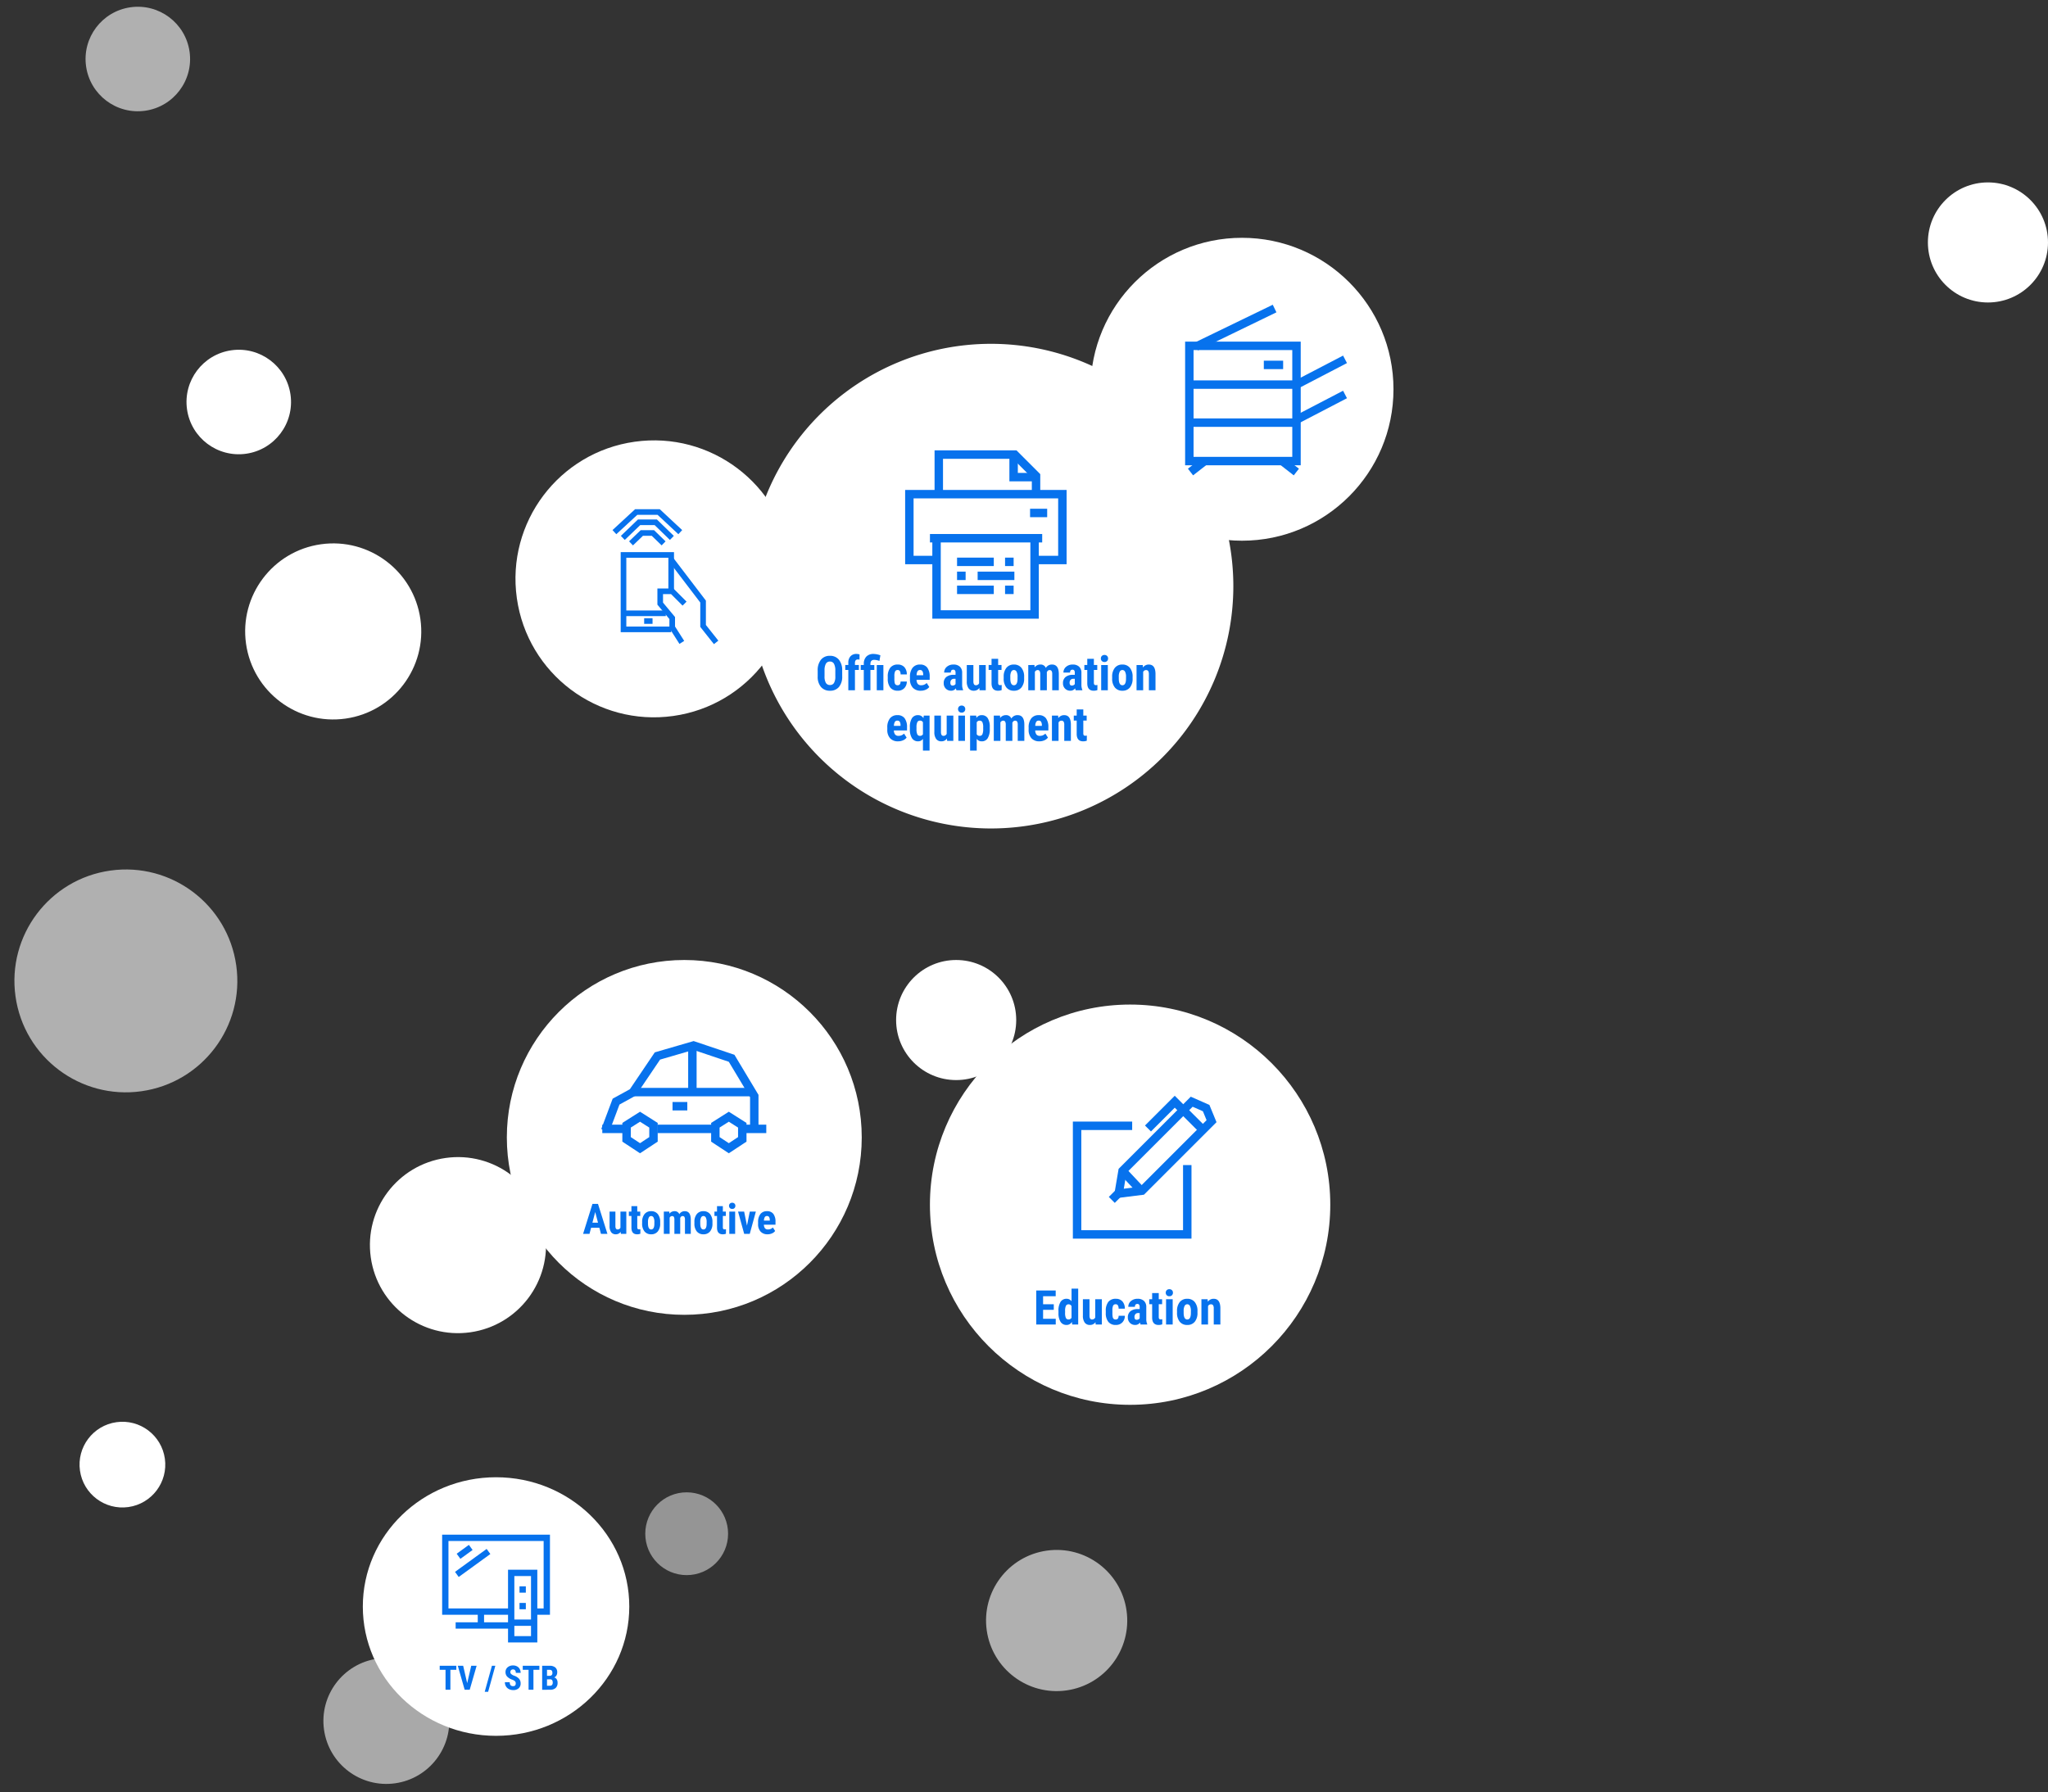 <svg xmlns="http://www.w3.org/2000/svg" width="728.284" height="637.414" viewBox="0 0 728.284 637.414">
  <rect x="0" y="0" width="728.284" height="637.414" fill="#333333" stroke="none"/>
  <g id="グループ_62693" data-name="グループ 62693" transform="translate(-30 -2623.603)">
    <g id="グループ_62691" data-name="グループ 62691">
      <circle id="楕円形_916" data-name="楕円形 916" cx="39.632" cy="39.632" r="39.632" transform="translate(30 2938.771) rotate(-8)" fill="#fff" opacity="0.61"/>
      <circle id="楕円形_916-2" data-name="楕円形 916" cx="31.311" cy="31.311" r="31.311" transform="translate(113.131 2821.548) rotate(-8)" fill="#fff"/>
      <circle id="楕円形_916-3" data-name="楕円形 916" cx="21.355" cy="21.355" r="21.355" transform="translate(715.573 2731.192) rotate(-90)" fill="#fff"/>
      <g id="グループ_58954" data-name="グループ 58954" transform="translate(-5 -582.793)">
        <circle id="楕円形_916-4" data-name="楕円形 916" cx="53.869" cy="53.869" r="53.869" transform="translate(422.793 3290.981)" fill="#fff"/>
        <path id="パス_15607" data-name="パス 15607" d="M86.19,0A86.19,86.19,0,1,1,0,86.19,86.19,86.19,0,0,1,86.19,0Z" transform="translate(301.204 3328.689)" fill="#fff"/>
        <circle id="楕円形_916-5" data-name="楕円形 916" cx="49.251" cy="49.251" r="49.251" transform="translate(211.936 3370.37) rotate(-8)" fill="#fff"/>
        <path id="パス_35175" data-name="パス 35175" d="M-51.382-4.956a5.638,5.638,0,0,1-1.15,3.777A3.974,3.974,0,0,1-55.723.166a4.019,4.019,0,0,1-3.2-1.332A5.555,5.555,0,0,1-60.1-4.9V-6.964a5.942,5.942,0,0,1,1.154-3.889,3.926,3.926,0,0,1,3.2-1.4,3.944,3.944,0,0,1,3.179,1.374,5.86,5.86,0,0,1,1.179,3.856Zm-2.449-2.025A4.963,4.963,0,0,0-54.3-9.413a1.556,1.556,0,0,0-1.444-.8,1.561,1.561,0,0,0-1.436.768,4.716,4.716,0,0,0-.481,2.337v2.15a4.494,4.494,0,0,0,.473,2.337,1.6,1.6,0,0,0,1.461.751A1.564,1.564,0,0,0-54.3-2.6a4.408,4.408,0,0,0,.473-2.279ZM-49.207,0V-7.222h-1.087v-1.76h1.087v-.805a3.273,3.273,0,0,1,.784-2.312,2.8,2.8,0,0,1,2.146-.826,4.465,4.465,0,0,1,1.063.166l-.017,1.876a1.944,1.944,0,0,0-.573-.075q-1.046,0-1.046,1.245v.73h1.4v1.76h-1.4V0Zm5.5,0V-7.222h-1.087v-1.76H-43.7v-.407A3.619,3.619,0,0,1-42.778-12a3.482,3.482,0,0,1,2.594-.921,7.522,7.522,0,0,1,2.382.49l-.34,2a5.365,5.365,0,0,0-1.884-.382q-1.3,0-1.32,1.436v.4h1.386v1.76h-1.386V0Zm6.973,0h-2.357V-8.981h2.357Zm5.08-1.785q1.021,0,1.038-1.328h2.208a3.3,3.3,0,0,1-.9,2.374,3.07,3.07,0,0,1-2.291.9A3.275,3.275,0,0,1-34.249-.913a4.872,4.872,0,0,1-.93-3.179v-.714a5.028,5.028,0,0,1,.9-3.229,3.221,3.221,0,0,1,2.66-1.112,3.044,3.044,0,0,1,2.341.917,3.731,3.731,0,0,1,.872,2.6h-2.208a2.355,2.355,0,0,0-.249-1.162.853.853,0,0,0-.8-.407.949.949,0,0,0-.88.436,3.716,3.716,0,0,0-.282,1.689v.913a7.329,7.329,0,0,0,.108,1.531,1.153,1.153,0,0,0,.357.639A1.088,1.088,0,0,0-31.651-1.785Zm8.2,1.951A3.682,3.682,0,0,1-26.272-.913,4.344,4.344,0,0,1-27.285-4v-.714a5.107,5.107,0,0,1,.93-3.279A3.223,3.223,0,0,1-23.69-9.147a3.051,3.051,0,0,1,2.548,1.082,5.161,5.161,0,0,1,.872,3.2V-3.71h-4.673a2.445,2.445,0,0,0,.44,1.463,1.487,1.487,0,0,0,1.2.463,2.641,2.641,0,0,0,1.967-.805l.921,1.419A3.034,3.034,0,0,1-21.665-.2,4.3,4.3,0,0,1-23.45.166Zm-1.478-5.512h2.349v-.216a2.51,2.51,0,0,0-.266-1.22.924.924,0,0,0-.863-.415.977.977,0,0,0-.892.44A3.029,3.029,0,0,0-24.927-5.346ZM-10.758,0a3.283,3.283,0,0,1-.2-.7,2.008,2.008,0,0,1-1.71.863,2.53,2.53,0,0,1-1.872-.747,2.625,2.625,0,0,1-.743-1.934,2.719,2.719,0,0,1,.9-2.183,3.939,3.939,0,0,1,2.594-.789h.714v-.722a1.353,1.353,0,0,0-.208-.855.744.744,0,0,0-.606-.249q-.88,0-.88,1.029h-2.349a2.6,2.6,0,0,1,.934-2.054,3.476,3.476,0,0,1,2.362-.809,3.192,3.192,0,0,1,2.287.768,2.882,2.882,0,0,1,.809,2.2v4.225A4.421,4.421,0,0,0-8.392-.141V0Zm-1.386-1.677a1.31,1.31,0,0,0,.664-.158,1.117,1.117,0,0,0,.407-.374V-4.076h-.564a1.2,1.2,0,0,0-.942.382,1.467,1.467,0,0,0-.344,1.021Q-12.924-1.677-12.144-1.677Zm9.538.855A2.314,2.314,0,0,1-4.565.166,2.2,2.2,0,0,1-6.441-.685a4.079,4.079,0,0,1-.639-2.478V-8.981h2.349V-3.1q.017,1.312.872,1.312A1.212,1.212,0,0,0-2.7-2.49V-8.981H-.332V0H-2.54ZM4.076-11.189v2.208h1.2v1.76h-1.2v4.464a1.317,1.317,0,0,0,.145.732.656.656,0,0,0,.56.2,2.195,2.195,0,0,0,.556-.058L5.321-.058A3.659,3.659,0,0,1,4.026.166q-2.274,0-2.3-2.609V-7.222H.689v-1.76H1.727v-2.208ZM6.043-4.781a4.877,4.877,0,0,1,.963-3.2A3.272,3.272,0,0,1,9.67-9.147a3.291,3.291,0,0,1,2.681,1.162,4.9,4.9,0,0,1,.963,3.221v.573a4.885,4.885,0,0,1-.955,3.2A3.277,3.277,0,0,1,9.687.166,3.293,3.293,0,0,1,7-.992a4.9,4.9,0,0,1-.959-3.217ZM8.4-4.192q0,2.407,1.287,2.407,1.187,0,1.278-2.009l.008-.988a3.779,3.779,0,0,0-.34-1.822A1.06,1.06,0,0,0,9.67-7.2a1.033,1.033,0,0,0-.934.594A3.819,3.819,0,0,0,8.4-4.781Zm8.583-4.79.066.83a2.527,2.527,0,0,1,2.083-1,1.938,1.938,0,0,1,1.9,1.212,2.461,2.461,0,0,1,2.2-1.212q2.357,0,2.416,3.262V0H23.3V-5.736a2.132,2.132,0,0,0-.216-1.112.8.8,0,0,0-.73-.332q-.656,0-.979.805l.017.282V0H19.042V-5.719a2.258,2.258,0,0,0-.208-1.116A.791.791,0,0,0,18.1-7.18a1.076,1.076,0,0,0-.963.656V0H14.784V-8.981ZM31.651,0a3.283,3.283,0,0,1-.2-.7,2.008,2.008,0,0,1-1.71.863A2.53,2.53,0,0,1,27.87-.581a2.625,2.625,0,0,1-.743-1.934,2.719,2.719,0,0,1,.9-2.183,3.939,3.939,0,0,1,2.594-.789h.714v-.722a1.353,1.353,0,0,0-.208-.855.744.744,0,0,0-.606-.249q-.88,0-.88,1.029H27.293a2.6,2.6,0,0,1,.934-2.054,3.476,3.476,0,0,1,2.362-.809,3.192,3.192,0,0,1,2.287.768,2.882,2.882,0,0,1,.809,2.2v4.225a4.421,4.421,0,0,0,.332,1.818V0ZM30.265-1.677a1.31,1.31,0,0,0,.664-.158,1.117,1.117,0,0,0,.407-.374V-4.076h-.564a1.2,1.2,0,0,0-.942.382,1.467,1.467,0,0,0-.344,1.021Q29.484-1.677,30.265-1.677Zm7.853-9.513v2.208h1.2v1.76h-1.2v4.464a1.317,1.317,0,0,0,.145.732.656.656,0,0,0,.56.2,2.195,2.195,0,0,0,.556-.058L39.362-.058a3.659,3.659,0,0,1-1.295.224q-2.274,0-2.3-2.609V-7.222H34.73v-1.76h1.038v-2.208ZM43.073,0H40.715V-8.981h2.357ZM40.607-11.306a1.214,1.214,0,0,1,.349-.9,1.256,1.256,0,0,1,.93-.349,1.256,1.256,0,0,1,.93.349,1.214,1.214,0,0,1,.349.9,1.239,1.239,0,0,1-.344.9,1.237,1.237,0,0,1-.934.357,1.237,1.237,0,0,1-.934-.357A1.239,1.239,0,0,1,40.607-11.306Zm4.009,6.524a4.877,4.877,0,0,1,.963-3.2,3.272,3.272,0,0,1,2.665-1.162,3.291,3.291,0,0,1,2.681,1.162,4.9,4.9,0,0,1,.963,3.221v.573a4.885,4.885,0,0,1-.955,3.2A3.277,3.277,0,0,1,48.261.166,3.293,3.293,0,0,1,45.575-.992a4.9,4.9,0,0,1-.959-3.217Zm2.357.589q0,2.407,1.287,2.407,1.187,0,1.278-2.009l.008-.988a3.779,3.779,0,0,0-.34-1.822,1.06,1.06,0,0,0-.963-.594,1.033,1.033,0,0,0-.934.594,3.819,3.819,0,0,0-.336,1.822ZM55.5-8.981l.066.888a2.492,2.492,0,0,1,2.083-1.054q2.316,0,2.382,3.246V0H57.674V-5.728a2.064,2.064,0,0,0-.228-1.108.889.889,0,0,0-.8-.344,1.1,1.1,0,0,0-1,.656V0H53.291V-8.981ZM-31.51,18.166a3.682,3.682,0,0,1-2.822-1.079A4.344,4.344,0,0,1-35.345,14v-.714a5.107,5.107,0,0,1,.93-3.279A3.223,3.223,0,0,1-31.75,8.853,3.051,3.051,0,0,1-29.2,9.934a5.161,5.161,0,0,1,.872,3.2V14.29H-33a2.445,2.445,0,0,0,.44,1.463,1.487,1.487,0,0,0,1.2.463,2.641,2.641,0,0,0,1.967-.805l.921,1.419a3.034,3.034,0,0,1-1.253.967A4.3,4.3,0,0,1-31.51,18.166Zm-1.478-5.512h2.349v-.216a2.51,2.51,0,0,0-.266-1.22.924.924,0,0,0-.863-.415.977.977,0,0,0-.892.44A3.029,3.029,0,0,0-32.987,12.654Zm5.669.564a5.873,5.873,0,0,1,.739-3.287,2.483,2.483,0,0,1,2.191-1.079,2.145,2.145,0,0,1,1.876,1.063l.149-.9h2.05V21.453h-2.357V17.3a2.065,2.065,0,0,1-1.727.863,2.446,2.446,0,0,1-2.162-1.1,5.731,5.731,0,0,1-.76-3.167Zm2.357.589a4.388,4.388,0,0,0,.282,1.855.994.994,0,0,0,.963.552,1.13,1.13,0,0,0,1.046-.556V11.384a1.111,1.111,0,0,0-1.038-.581,1,1,0,0,0-.959.54,4.17,4.17,0,0,0-.295,1.8Zm10.824,3.37a2.314,2.314,0,0,1-1.959.988,2.2,2.2,0,0,1-1.876-.851,4.079,4.079,0,0,1-.639-2.478V9.019h2.349V14.9q.017,1.312.872,1.312a1.212,1.212,0,0,0,1.162-.7V9.019h2.366V18H-14.07ZM-7.72,18h-2.357V9.019H-7.72ZM-10.185,6.694a1.214,1.214,0,0,1,.349-.9,1.256,1.256,0,0,1,.93-.349,1.256,1.256,0,0,1,.93.349,1.214,1.214,0,0,1,.349.9,1.239,1.239,0,0,1-.344.9,1.237,1.237,0,0,1-.934.357,1.237,1.237,0,0,1-.934-.357A1.239,1.239,0,0,1-10.185,6.694ZM1.1,13.792a6.014,6.014,0,0,1-.726,3.246,2.4,2.4,0,0,1-2.162,1.129,2.091,2.091,0,0,1-1.76-.888v4.175H-5.9V9.019h2.175l.083.822A2.107,2.107,0,0,1-1.81,8.853,2.46,2.46,0,0,1,.353,9.9,5.748,5.748,0,0,1,1.1,13.1ZM-1.245,13.2a4.241,4.241,0,0,0-.286-1.843,1.006,1.006,0,0,0-.967-.54,1.117,1.117,0,0,0-1.054.606v4.208a1.118,1.118,0,0,0,1.071.581.974.974,0,0,0,.967-.589,4.664,4.664,0,0,0,.27-1.834ZM4.723,9.019l.066.83a2.527,2.527,0,0,1,2.083-1,1.938,1.938,0,0,1,1.9,1.212,2.461,2.461,0,0,1,2.2-1.212q2.357,0,2.416,3.262V18H11.04V12.264a2.132,2.132,0,0,0-.216-1.112.8.8,0,0,0-.73-.332q-.656,0-.979.805l.017.282V18H6.782V12.281a2.258,2.258,0,0,0-.208-1.116.791.791,0,0,0-.739-.344,1.076,1.076,0,0,0-.963.656V18H2.523V9.019Zm14.028,9.147a3.682,3.682,0,0,1-2.822-1.079A4.344,4.344,0,0,1,14.917,14v-.714a5.107,5.107,0,0,1,.93-3.279,3.223,3.223,0,0,1,2.665-1.154,3.051,3.051,0,0,1,2.548,1.082,5.161,5.161,0,0,1,.872,3.2V14.29H17.257a2.445,2.445,0,0,0,.44,1.463,1.487,1.487,0,0,0,1.2.463,2.641,2.641,0,0,0,1.967-.805l.921,1.419a3.034,3.034,0,0,1-1.253.967A4.3,4.3,0,0,1,18.751,18.166Zm-1.478-5.512h2.349v-.216a2.51,2.51,0,0,0-.266-1.22.924.924,0,0,0-.863-.415.977.977,0,0,0-.892.44A3.029,3.029,0,0,0,17.274,12.654Zm8.135-3.636.066.888a2.492,2.492,0,0,1,2.083-1.054q2.316,0,2.382,3.246V18H27.583V12.272a2.064,2.064,0,0,0-.228-1.108.889.889,0,0,0-.8-.344,1.1,1.1,0,0,0-1,.656V18H23.2V9.019Zm8.948-2.208V9.019h1.2v1.76h-1.2v4.464a1.317,1.317,0,0,0,.145.732.656.656,0,0,0,.56.2,2.195,2.195,0,0,0,.556-.058L35.6,17.942a3.659,3.659,0,0,1-1.295.224q-2.274,0-2.3-2.609V10.778H30.97V9.019h1.038V6.811Z" transform="translate(385.875 3451.914)" fill="#0772ed"/>
        <g id="グループ_57123" data-name="グループ 57123" transform="translate(358.375 3368.087)">
          <path id="パス_19684" data-name="パス 19684" d="M12073.874-9601.879h-10.391v-23.42h54.415v23.42h-9.686" transform="translate(-12063.483 9639.377)" fill="none" stroke="#0772ed" stroke-width="3"/>
          <path id="パス_19685" data-name="パス 19685" d="M12092.941-9571.8h39.916" transform="translate(-12085.618 9601.55)" fill="none" stroke="#0772ed" stroke-width="3"/>
          <path id="パス_19686" data-name="パス 19686" d="M12097.749-9570.749v26.812h34.867v-26.812" transform="translate(-12088.082 9600.807)" fill="none" stroke="#0772ed" stroke-width="3"/>
          <g id="グループ_57124" data-name="グループ 57124" transform="translate(16.959 38.149)">
            <path id="パス_19687" data-name="パス 19687" d="M12123.571-9547.492h13.065" transform="translate(-12123.571 9547.492)" fill="none" stroke="#0772ed" stroke-width="3"/>
            <path id="パス_19688" data-name="パス 19688" d="M12181.85-9547.492h3.047" transform="translate(-12164.777 9547.492)" fill="none" stroke="#0772ed" stroke-width="3"/>
            <path id="パス_19689" data-name="パス 19689" d="M12181.85-9547.492h3.047" transform="translate(-12181.85 9552.472)" fill="none" stroke="#0772ed" stroke-width="3"/>
            <path id="パス_19690" data-name="パス 19690" d="M12123.571-9547.492h13.065" transform="translate(-12116.248 9552.472)" fill="none" stroke="#0772ed" stroke-width="3"/>
            <path id="パス_19691" data-name="パス 19691" d="M12123.571-9547.492h13.065" transform="translate(-12123.571 9557.452)" fill="none" stroke="#0772ed" stroke-width="3"/>
            <path id="パス_19692" data-name="パス 19692" d="M12181.85-9547.492h3.047" transform="translate(-12164.777 9557.452)" fill="none" stroke="#0772ed" stroke-width="3"/>
          </g>
          <path id="パス_19693" data-name="パス 19693" d="M12216.773-9598.111h6.085" transform="translate(-12173.849 9618.876)" fill="none" stroke="#0772ed" stroke-width="3"/>
          <g id="グループ_57122" data-name="グループ 57122" transform="translate(10.463 0)">
            <path id="パス_19694" data-name="パス 19694" d="M12099.219-9659.729v-13.626h27.011l7.575,7.575v6.612" transform="translate(-12099.219 9673.355)" fill="none" stroke="#0772ed" stroke-width="3"/>
            <path id="パス_19695" data-name="パス 19695" d="M12197.354-9663.405h-7.295v-7.214" transform="translate(-12163.447 9671.421)" fill="none" stroke="#0772ed" stroke-width="3"/>
          </g>
        </g>
        <g id="グループ_57350" data-name="グループ 57350" transform="translate(253.49 3388.508)">
          <g id="グループ_57119" data-name="グループ 57119" transform="translate(0)">
            <path id="パス_19669" data-name="パス 19669" d="M12157.414-9491.21l-3.416-5.367v-3.3l-4.268-5.122v-4.392H12154l4.393,4.392" transform="translate(-12133.444 9537.59)" fill="none" stroke="#0772ed" stroke-width="2"/>
            <path id="パス_19670" data-name="パス 19670" d="M12180.507-9522.529l-4.637-5.854v-8.662l-11.345-14.883" transform="translate(-12144.336 9568.908)" fill="none" stroke="#0772ed" stroke-width="2"/>
            <path id="パス_19671" data-name="パス 19671" d="M12117.208-9545.471V-9558.4h-16.958v26.474h16.958" transform="translate(-12097.018 9573.674)" fill="none" stroke="#0772ed" stroke-width="2"/>
            <path id="パス_19672" data-name="パス 19672" d="M12114-9588.466l3.84-3.692h3.947l3.8,3.692" transform="translate(-12108.097 9599.624)" fill="none" stroke="#0772ed" stroke-width="2"/>
            <path id="パス_19673" data-name="パス 19673" d="M12114-9584.991l7.761-7.167h7.979l7.683,7.167" transform="translate(-12114.004 9592.158)" fill="none" stroke="#0772ed" stroke-width="2"/>
            <path id="パス_19674" data-name="パス 19674" d="M12114-9586.6l5.779-5.554h5.941l5.721,5.554" transform="translate(-12111.01 9595.819)" fill="none" stroke="#0772ed" stroke-width="2"/>
            <line id="線_572" data-name="線 572" x2="14.978" transform="translate(3.298 36.034)" fill="none" stroke="#0772ed" stroke-width="2"/>
            <path id="パス_19675" data-name="パス 19675" d="M12122.958-9551.929h2.98" transform="translate(-12112.38 9590.712)" fill="none" stroke="#0772ed" stroke-width="2"/>
          </g>
        </g>
        <g id="グループ_57121" data-name="グループ 57121" transform="translate(457.937 3316.137)">
          <rect id="長方形_24223" data-name="長方形 24223" width="38.108" height="40.984" transform="translate(0 13.272)" fill="none" stroke="#0772ed" stroke-width="3"/>
          <path id="パス_19676" data-name="パス 19676" d="M12081.492-9706.126l27.909-13.529" transform="translate(-12079.083 9719.655)" fill="none" stroke="#0772ed" stroke-width="3"/>
          <path id="パス_19677" data-name="パス 19677" d="M12081.492-9710.666l17.271-8.989" transform="translate(-12043.398 9737.724)" fill="none" stroke="#0772ed" stroke-width="3"/>
          <path id="パス_19678" data-name="パス 19678" d="M12081.492-9710.666l17.271-8.989" transform="translate(-12043.398 9750.224)" fill="none" stroke="#0772ed" stroke-width="3"/>
          <path id="パス_19679" data-name="パス 19679" d="M12074-9630.541h37.651" transform="translate(-12074 9657.599)" fill="none" stroke="#0772ed" stroke-width="3"/>
          <path id="パス_19680" data-name="パス 19680" d="M12074-9630.541h37.651" transform="translate(-12074 9671.128)" fill="none" stroke="#0772ed" stroke-width="3"/>
          <path id="パス_19681" data-name="パス 19681" d="M12074-9630.541h6.871" transform="translate(-12047.513 9650.593)" fill="none" stroke="#0772ed" stroke-width="3"/>
          <path id="パス_19682" data-name="パス 19682" d="M12082.515-9539.643l5.271-4.105" transform="translate(-12082.099 9597.799)" fill="none" stroke="#0772ed" stroke-width="3"/>
          <path id="パス_19683" data-name="パス 19683" d="M12087.785-9539.643l-5.271-4.105" transform="translate(-12049.732 9597.799)" fill="none" stroke="#0772ed" stroke-width="3"/>
        </g>
      </g>
      <circle id="楕円形_1368" data-name="楕円形 1368" cx="25.105" cy="25.105" r="25.105" transform="translate(377.397 3178.637) rotate(-8)" fill="#fff" opacity="0.61"/>
      <circle id="楕円形_1370" data-name="楕円形 1370" cx="14.726" cy="14.726" r="14.726" transform="translate(259.462 3183.856) rotate(-90)" fill="#fff" opacity="0.48"/>
      <circle id="楕円形_1409" data-name="楕円形 1409" cx="18.584" cy="18.584" r="18.584" transform="translate(93.918 2750.776) rotate(-8)" fill="#fff"/>
      <circle id="楕円形_1757" data-name="楕円形 1757" cx="18.584" cy="18.584" r="18.584" transform="translate(58.022 2628.776) rotate(-8)" fill="#fff" opacity="0.61"/>
      <g id="グループ_58955" data-name="グループ 58955" transform="translate(4 -614.793)">
        <circle id="楕円形_916-6" data-name="楕円形 916" cx="63.103" cy="63.103" r="63.103" transform="translate(206.235 3579.856)" fill="#fff"/>
        <circle id="楕円形_916-7" data-name="楕円形 916" cx="21.355" cy="21.355" r="21.355" transform="translate(344.664 3622.566) rotate(-90)" fill="#fff"/>
        <path id="パス_35176" data-name="パス 35176" d="M-28.553-2.183H-31.49L-32.062,0H-34.34l3.333-10.664h1.97L-25.682,0h-2.3Zm-2.468-1.794h1.992l-1-3.8ZM-20.973-.725A2.042,2.042,0,0,1-22.7.146,1.941,1.941,0,0,1-24.357-.6a3.6,3.6,0,0,1-.564-2.186V-7.925h2.073v5.186q.015,1.157.769,1.157A1.069,1.069,0,0,0-21.053-2.2V-7.925h2.087V0h-1.948Zm5.9-9.148v1.948h1.062v1.553h-1.062v3.939a1.162,1.162,0,0,0,.128.646.579.579,0,0,0,.494.176,1.937,1.937,0,0,0,.491-.051l-.015,1.611a3.228,3.228,0,0,1-1.143.2q-2.007,0-2.029-2.3V-6.372h-.916V-7.925h.916V-9.873Zm1.736,5.654a4.3,4.3,0,0,1,.85-2.827A2.887,2.887,0,0,1-10.14-8.071,2.9,2.9,0,0,1-7.775-7.046,4.327,4.327,0,0,1-6.925-4.2V-3.7A4.31,4.31,0,0,1-7.767-.872,2.891,2.891,0,0,1-10.126.146,2.906,2.906,0,0,1-12.5-.875a4.325,4.325,0,0,1-.846-2.838Zm2.08.52q0,2.124,1.135,2.124,1.047,0,1.128-1.772l.007-.872a3.335,3.335,0,0,0-.3-1.608.935.935,0,0,0-.85-.524.912.912,0,0,0-.824.524,3.37,3.37,0,0,0-.3,1.608Zm7.573-4.226.059.732a2.229,2.229,0,0,1,1.838-.879A1.71,1.71,0,0,1-.114-7,2.171,2.171,0,0,1,1.827-8.071q2.08,0,2.131,2.878V0H1.886V-5.061a1.881,1.881,0,0,0-.19-.981.71.71,0,0,0-.645-.293q-.579,0-.864.71L.2-5.376V0H-1.871V-5.046a1.992,1.992,0,0,0-.183-.985.7.7,0,0,0-.652-.3.949.949,0,0,0-.85.579V0H-5.629V-7.925ZM5.248-4.219A4.3,4.3,0,0,1,6.1-7.046,2.887,2.887,0,0,1,8.448-8.071a2.9,2.9,0,0,1,2.366,1.025,4.327,4.327,0,0,1,.85,2.842V-3.7a4.31,4.31,0,0,1-.842,2.827A2.891,2.891,0,0,1,8.463.146,2.906,2.906,0,0,1,6.094-.875a4.325,4.325,0,0,1-.846-2.838Zm2.08.52q0,2.124,1.135,2.124,1.047,0,1.128-1.772L9.6-4.219a3.335,3.335,0,0,0-.3-1.608.935.935,0,0,0-.85-.524.912.912,0,0,0-.824.524,3.37,3.37,0,0,0-.3,1.608Zm8.035-6.174v1.948h1.062v1.553H15.363v3.939a1.162,1.162,0,0,0,.128.646.579.579,0,0,0,.494.176,1.937,1.937,0,0,0,.491-.051L16.461-.051a3.228,3.228,0,0,1-1.143.2q-2.007,0-2.029-2.3V-6.372h-.916V-7.925h.916V-9.873ZM19.735,0h-2.08V-7.925h2.08ZM17.56-9.976a1.071,1.071,0,0,1,.308-.791,1.109,1.109,0,0,1,.82-.308,1.109,1.109,0,0,1,.82.308,1.071,1.071,0,0,1,.308.791,1.093,1.093,0,0,1-.3.791,1.092,1.092,0,0,1-.824.315,1.092,1.092,0,0,1-.824-.315A1.093,1.093,0,0,1,17.56-9.976ZM23.939-2.93l1-5H27.1L24.928,0H22.95L20.768-7.925h2.168ZM31.278.146a3.249,3.249,0,0,1-2.49-.952,3.833,3.833,0,0,1-.894-2.725v-.63a4.506,4.506,0,0,1,.82-2.893,2.844,2.844,0,0,1,2.351-1.018,2.692,2.692,0,0,1,2.249.954,4.554,4.554,0,0,1,.769,2.827v1.016H29.96a2.157,2.157,0,0,0,.388,1.291,1.312,1.312,0,0,0,1.062.408,2.331,2.331,0,0,0,1.736-.71l.813,1.252a2.677,2.677,0,0,1-1.106.853A3.8,3.8,0,0,1,31.278.146Zm-1.3-4.863h2.073v-.19a2.215,2.215,0,0,0-.234-1.077.815.815,0,0,0-.762-.366.862.862,0,0,0-.787.388A2.673,2.673,0,0,0,29.974-4.717Z" transform="translate(267.689 3677.273)" fill="#0772ed"/>
        <g id="グループ_56900" data-name="グループ 56900" transform="translate(240.182 3610.265)">
          <path id="パス_19519" data-name="パス 19519" d="M12091.224-9793.125l4.787-3.035,4.786,3.035v5.021l-4.786,3.152-4.787-3.152Z" transform="translate(-12051.019 9821.495)" fill="none" stroke="#0772ed" stroke-width="3"/>
          <path id="パス_19520" data-name="パス 19520" d="M12091.224-9793.125l4.787-3.035,4.786,3.035v5.021l-4.786,3.152-4.787-3.152Z" transform="translate(-12082.594 9821.495)" fill="none" stroke="#0772ed" stroke-width="3"/>
          <path id="パス_19521" data-name="パス 19521" d="M12073.438-9825.295l3.855-10.273,5.951-3.271L12092-9851.8l12.844-3.736,13.542,4.552,8.056,13.428v12.259" transform="translate(-12072.397 9855.533)" fill="none" stroke="#0772ed" stroke-width="3"/>
          <path id="パス_19522" data-name="パス 19522" d="M12071-9783.027h8.045" transform="translate(-12071 9812.686)" fill="none" stroke="#0772ed" stroke-width="3"/>
          <path id="パス_19523" data-name="パス 19523" d="M12116.943-9783.027h19.73" transform="translate(-12097.339 9812.686)" fill="none" stroke="#0772ed" stroke-width="3"/>
          <path id="パス_19524" data-name="パス 19524" d="M12190.819-9783.027h7.189" transform="translate(-12139.693 9812.686)" fill="none" stroke="#0772ed" stroke-width="3"/>
          <path id="パス_19525" data-name="パス 19525" d="M12097.519-9816.681h41.445" transform="translate(-12086.203 9833.26)" fill="none" stroke="#0772ed" stroke-width="3"/>
          <path id="パス_19526" data-name="パス 19526" d="M12146.084-9853.618v15.878" transform="translate(-12114.046 9854.436)" fill="none" stroke="#0772ed" stroke-width="3"/>
          <path id="パス_19527" data-name="パス 19527" d="M12129.53-9804.916h5.254" transform="translate(-12104.556 9826.515)" fill="none" stroke="#0772ed" stroke-width="3"/>
        </g>
        <g id="グループ_58282" data-name="グループ 58282" transform="translate(-87.47 517.248)">
          <circle id="楕円形_916-8" data-name="楕円形 916" cx="71.184" cy="71.184" r="71.184" transform="translate(444.159 3078.459)" fill="#fff"/>
          <path id="パス_35177" data-name="パス 35177" d="M-26.43-5.229h-3.8v3.2h4.5V0h-6.939V-12.086h6.923v2.034h-4.482V-7.2h3.8Zm1.668.465a5.864,5.864,0,0,1,.747-3.3,2.473,2.473,0,0,1,2.175-1.087,2.1,2.1,0,0,1,1.727.9v-4.5h2.366V0H-19.88l-.108-.913A2.164,2.164,0,0,1-21.848.166,2.453,2.453,0,0,1-24-.913a5.675,5.675,0,0,1-.76-3.171Zm2.357.589a4.286,4.286,0,0,0,.282,1.855,1,1,0,0,0,.955.527,1.145,1.145,0,0,0,1.054-.623v-4.1a1.12,1.12,0,0,0-1.046-.664,1.011,1.011,0,0,0-.946.523A4.07,4.07,0,0,0-22.4-4.8ZM-11.6-.822a2.314,2.314,0,0,1-1.959.988,2.2,2.2,0,0,1-1.876-.851,4.079,4.079,0,0,1-.639-2.478V-8.981h2.349V-3.1q.017,1.312.872,1.312a1.212,1.212,0,0,0,1.162-.7V-8.981H-9.33V0h-2.208Zm7.2-.963q1.021,0,1.038-1.328h2.208a3.3,3.3,0,0,1-.9,2.374,3.07,3.07,0,0,1-2.291.9A3.275,3.275,0,0,1-7.006-.913a4.872,4.872,0,0,1-.93-3.179v-.714a5.028,5.028,0,0,1,.9-3.229,3.221,3.221,0,0,1,2.66-1.112,3.044,3.044,0,0,1,2.341.917,3.731,3.731,0,0,1,.872,2.6H-3.37A2.355,2.355,0,0,0-3.619-6.79a.853.853,0,0,0-.8-.407.949.949,0,0,0-.88.436,3.716,3.716,0,0,0-.282,1.689v.913A7.329,7.329,0,0,0-5.47-2.627a1.153,1.153,0,0,0,.357.639A1.088,1.088,0,0,0-4.408-1.785ZM4.433,0a3.283,3.283,0,0,1-.2-.7,2.008,2.008,0,0,1-1.71.863A2.53,2.53,0,0,1,.652-.581,2.625,2.625,0,0,1-.091-2.515,2.719,2.719,0,0,1,.809-4.7,3.939,3.939,0,0,1,3.4-5.487h.714v-.722a1.353,1.353,0,0,0-.208-.855A.744.744,0,0,0,3.3-7.313q-.88,0-.88,1.029H.075a2.6,2.6,0,0,1,.934-2.054A3.476,3.476,0,0,1,3.37-9.147a3.192,3.192,0,0,1,2.287.768,2.882,2.882,0,0,1,.809,2.2v4.225A4.421,4.421,0,0,0,6.8-.141V0ZM3.046-1.677a1.31,1.31,0,0,0,.664-.158,1.117,1.117,0,0,0,.407-.374V-4.076H3.553a1.2,1.2,0,0,0-.942.382,1.467,1.467,0,0,0-.344,1.021Q2.266-1.677,3.046-1.677ZM10.9-11.189v2.208h1.2v1.76H10.9v4.464a1.317,1.317,0,0,0,.145.732.656.656,0,0,0,.56.2,2.195,2.195,0,0,0,.556-.058L12.144-.058a3.659,3.659,0,0,1-1.295.224q-2.274,0-2.3-2.609V-7.222H7.512v-1.76H8.55v-2.208ZM15.854,0H13.5V-8.981h2.357ZM13.389-11.306a1.214,1.214,0,0,1,.349-.9,1.256,1.256,0,0,1,.93-.349,1.256,1.256,0,0,1,.93.349,1.214,1.214,0,0,1,.349.9,1.239,1.239,0,0,1-.344.9,1.237,1.237,0,0,1-.934.357,1.237,1.237,0,0,1-.934-.357A1.239,1.239,0,0,1,13.389-11.306ZM17.4-4.781a4.877,4.877,0,0,1,.963-3.2,3.272,3.272,0,0,1,2.665-1.162,3.291,3.291,0,0,1,2.681,1.162,4.9,4.9,0,0,1,.963,3.221v.573a4.885,4.885,0,0,1-.955,3.2A3.277,3.277,0,0,1,21.042.166,3.293,3.293,0,0,1,18.357-.992,4.9,4.9,0,0,1,17.4-4.208Zm2.357.589q0,2.407,1.287,2.407,1.187,0,1.278-2.009l.008-.988a3.779,3.779,0,0,0-.34-1.822,1.06,1.06,0,0,0-.963-.594,1.033,1.033,0,0,0-.934.594,3.819,3.819,0,0,0-.336,1.822Zm8.525-4.79.066.888a2.492,2.492,0,0,1,2.083-1.054q2.316,0,2.382,3.246V0H30.456V-5.728a2.064,2.064,0,0,0-.228-1.108.889.889,0,0,0-.8-.344,1.1,1.1,0,0,0-1,.656V0H26.073V-8.981Z" transform="translate(514.631 3192.257)" fill="#0772ed"/>
          <g id="グループ_57115" data-name="グループ 57115" transform="translate(496.489 3113.016)">
            <path id="パス_19656" data-name="パス 19656" d="M12079.144-9560.07h-19.591v38.633h39.182V-9546.1" transform="translate(-12059.553 9568.635)" fill="none" stroke="#0772ed" stroke-width="3"/>
            <path id="パス_19657" data-name="パス 19657" d="M12125-9572.782l9.523-9.524,10.211,10.21" transform="translate(-12099.791 9582.307)" fill="none" stroke="#0772ed" stroke-width="3"/>
            <path id="パス_19658" data-name="パス 19658" d="M12099.338-9557.711l24.593-24.593,5.137,2.262,1.918,4.659-24.729,24.729-8.288,1.027Z" transform="translate(-12083.171 9582.305)" fill="none" stroke="#0772ed" stroke-width="3"/>
            <path id="パス_19659" data-name="パス 19659" d="M12103.659-9515.25l6.348,6.76" transform="translate(-12087.387 9539.949)" fill="none" stroke="#0772ed" stroke-width="3"/>
            <path id="パス_19660" data-name="パス 19660" d="M12091.6-9495.462l2.4-2.4" transform="translate(-12079.258 9530.388)" fill="none" stroke="#0772ed" stroke-width="3"/>
          </g>
        </g>
        <circle id="楕円形_1410" data-name="楕円形 1410" cx="31.311" cy="31.311" r="31.311" transform="translate(153.495 3654.625) rotate(-8)" fill="#fff"/>
      </g>
      <circle id="楕円形_1411" data-name="楕円形 1411" cx="15.243" cy="15.243" r="15.243" transform="translate(56.315 3131.578) rotate(-8)" fill="#fff"/>
      <circle id="楕円形_1417" data-name="楕円形 1417" cx="22.387" cy="22.387" r="22.387" transform="translate(142.109 3216.679) rotate(-8)" fill="#fff" opacity="0.58"/>
      <g id="グループ_59678" data-name="グループ 59678" transform="translate(-16.95 -214.704)">
        <path id="パス_21880" data-name="パス 21880" d="M47.378,0C73.544,0,94.756,20.589,94.756,45.987S73.544,91.974,47.378,91.974,0,71.385,0,45.987,21.212,0,47.378,0Z" transform="translate(175.972 3363.748)" fill="#fff"/>
        <g id="グループ_59673" data-name="グループ 59673" transform="translate(204.18 3384.169)">
          <rect id="長方形_25476" data-name="長方形 25476" width="2.246" height="2.246" transform="translate(27.514 18.382)" fill="#0772ed"/>
          <rect id="長方形_25477" data-name="長方形 25477" width="2.246" height="2.246" transform="translate(27.514 24.285)" fill="#0772ed"/>
          <path id="パス_23564" data-name="パス 23564" d="M25.676,32.435H31.6v3.657H25.676ZM14.909,28.492h8.52v2.677h-8.52ZM25.676,14.725H31.6V30.189H25.676ZM2.246,2.246H36.092v24H33.846V12.479H23.429V26.246H2.246ZM0,0V28.492H12.663v2.677H4.8v2.246H23.429v4.923H33.846V28.492h4.493V0Z" fill="#0772ed"/>
          <rect id="長方形_25478" data-name="長方形 25478" width="5.367" height="2.246" transform="translate(5.167 6.781) rotate(-35.972)" fill="#0772ed"/>
          <rect id="長方形_25479" data-name="長方形 25479" width="13.904" height="2.246" transform="matrix(0.809, -0.587, 0.587, 0.809, 4.574, 13.232)" fill="#0772ed"/>
        </g>
      </g>
    </g>
    <path id="パス_35183" data-name="パス 35183" d="M6.211-7.1H4.1V0H2.373V-7.1H.3V-8.531H6.211Zm3.861,4.752,1.436-6.187H13.43L10.969,0H9.176L6.732-8.531h1.91ZM17.52.732H16.307l2.561-9.264H20.08Zm9.82-2.971a1.069,1.069,0,0,0-.267-.788,3.07,3.07,0,0,0-.97-.554,4.519,4.519,0,0,1-1.846-1.14A2.29,2.29,0,0,1,23.7-6.264,2.164,2.164,0,0,1,24.46-8,2.885,2.885,0,0,1,26.4-8.648a2.908,2.908,0,0,1,1.4.331,2.3,2.3,0,0,1,.946.935,2.8,2.8,0,0,1,.331,1.371H27.363a1.415,1.415,0,0,0-.255-.911.893.893,0,0,0-.735-.313.921.921,0,0,0-.7.267,1,1,0,0,0-.252.718.884.884,0,0,0,.281.636,3.234,3.234,0,0,0,1,.589A4.268,4.268,0,0,1,28.509-3.92a2.467,2.467,0,0,1,.565,1.67,2.2,2.2,0,0,1-.709,1.74,2.807,2.807,0,0,1-1.928.627,3.32,3.32,0,0,1-1.506-.34A2.549,2.549,0,0,1,23.868-1.2a2.825,2.825,0,0,1-.384-1.494h1.729A1.63,1.63,0,0,0,25.5-1.617a1.175,1.175,0,0,0,.938.334Q27.34-1.283,27.34-2.238Zm8.4-4.857H33.633V0H31.9V-7.1H29.83V-8.531h5.912Zm.99,7.1V-8.531h2.637a3.042,3.042,0,0,1,2.03.595,2.169,2.169,0,0,1,.694,1.743,2.1,2.1,0,0,1-.287,1.119,1.7,1.7,0,0,1-.785.686,1.492,1.492,0,0,1,.885.659,2.257,2.257,0,0,1,.311,1.222,2.433,2.433,0,0,1-.683,1.875A2.807,2.807,0,0,1,39.557,0Zm1.723-3.709V-1.43h1.1a.865.865,0,0,0,.7-.287,1.235,1.235,0,0,0,.24-.814q0-1.148-.832-1.178Zm0-1.254h.9a.912.912,0,0,0,1.014-1.049,1.2,1.2,0,0,0-.234-.832,1,1,0,0,0-.762-.252h-.914Z" transform="translate(186.063 3224.63)" fill="#0772ed"/>
  </g>
</svg>
